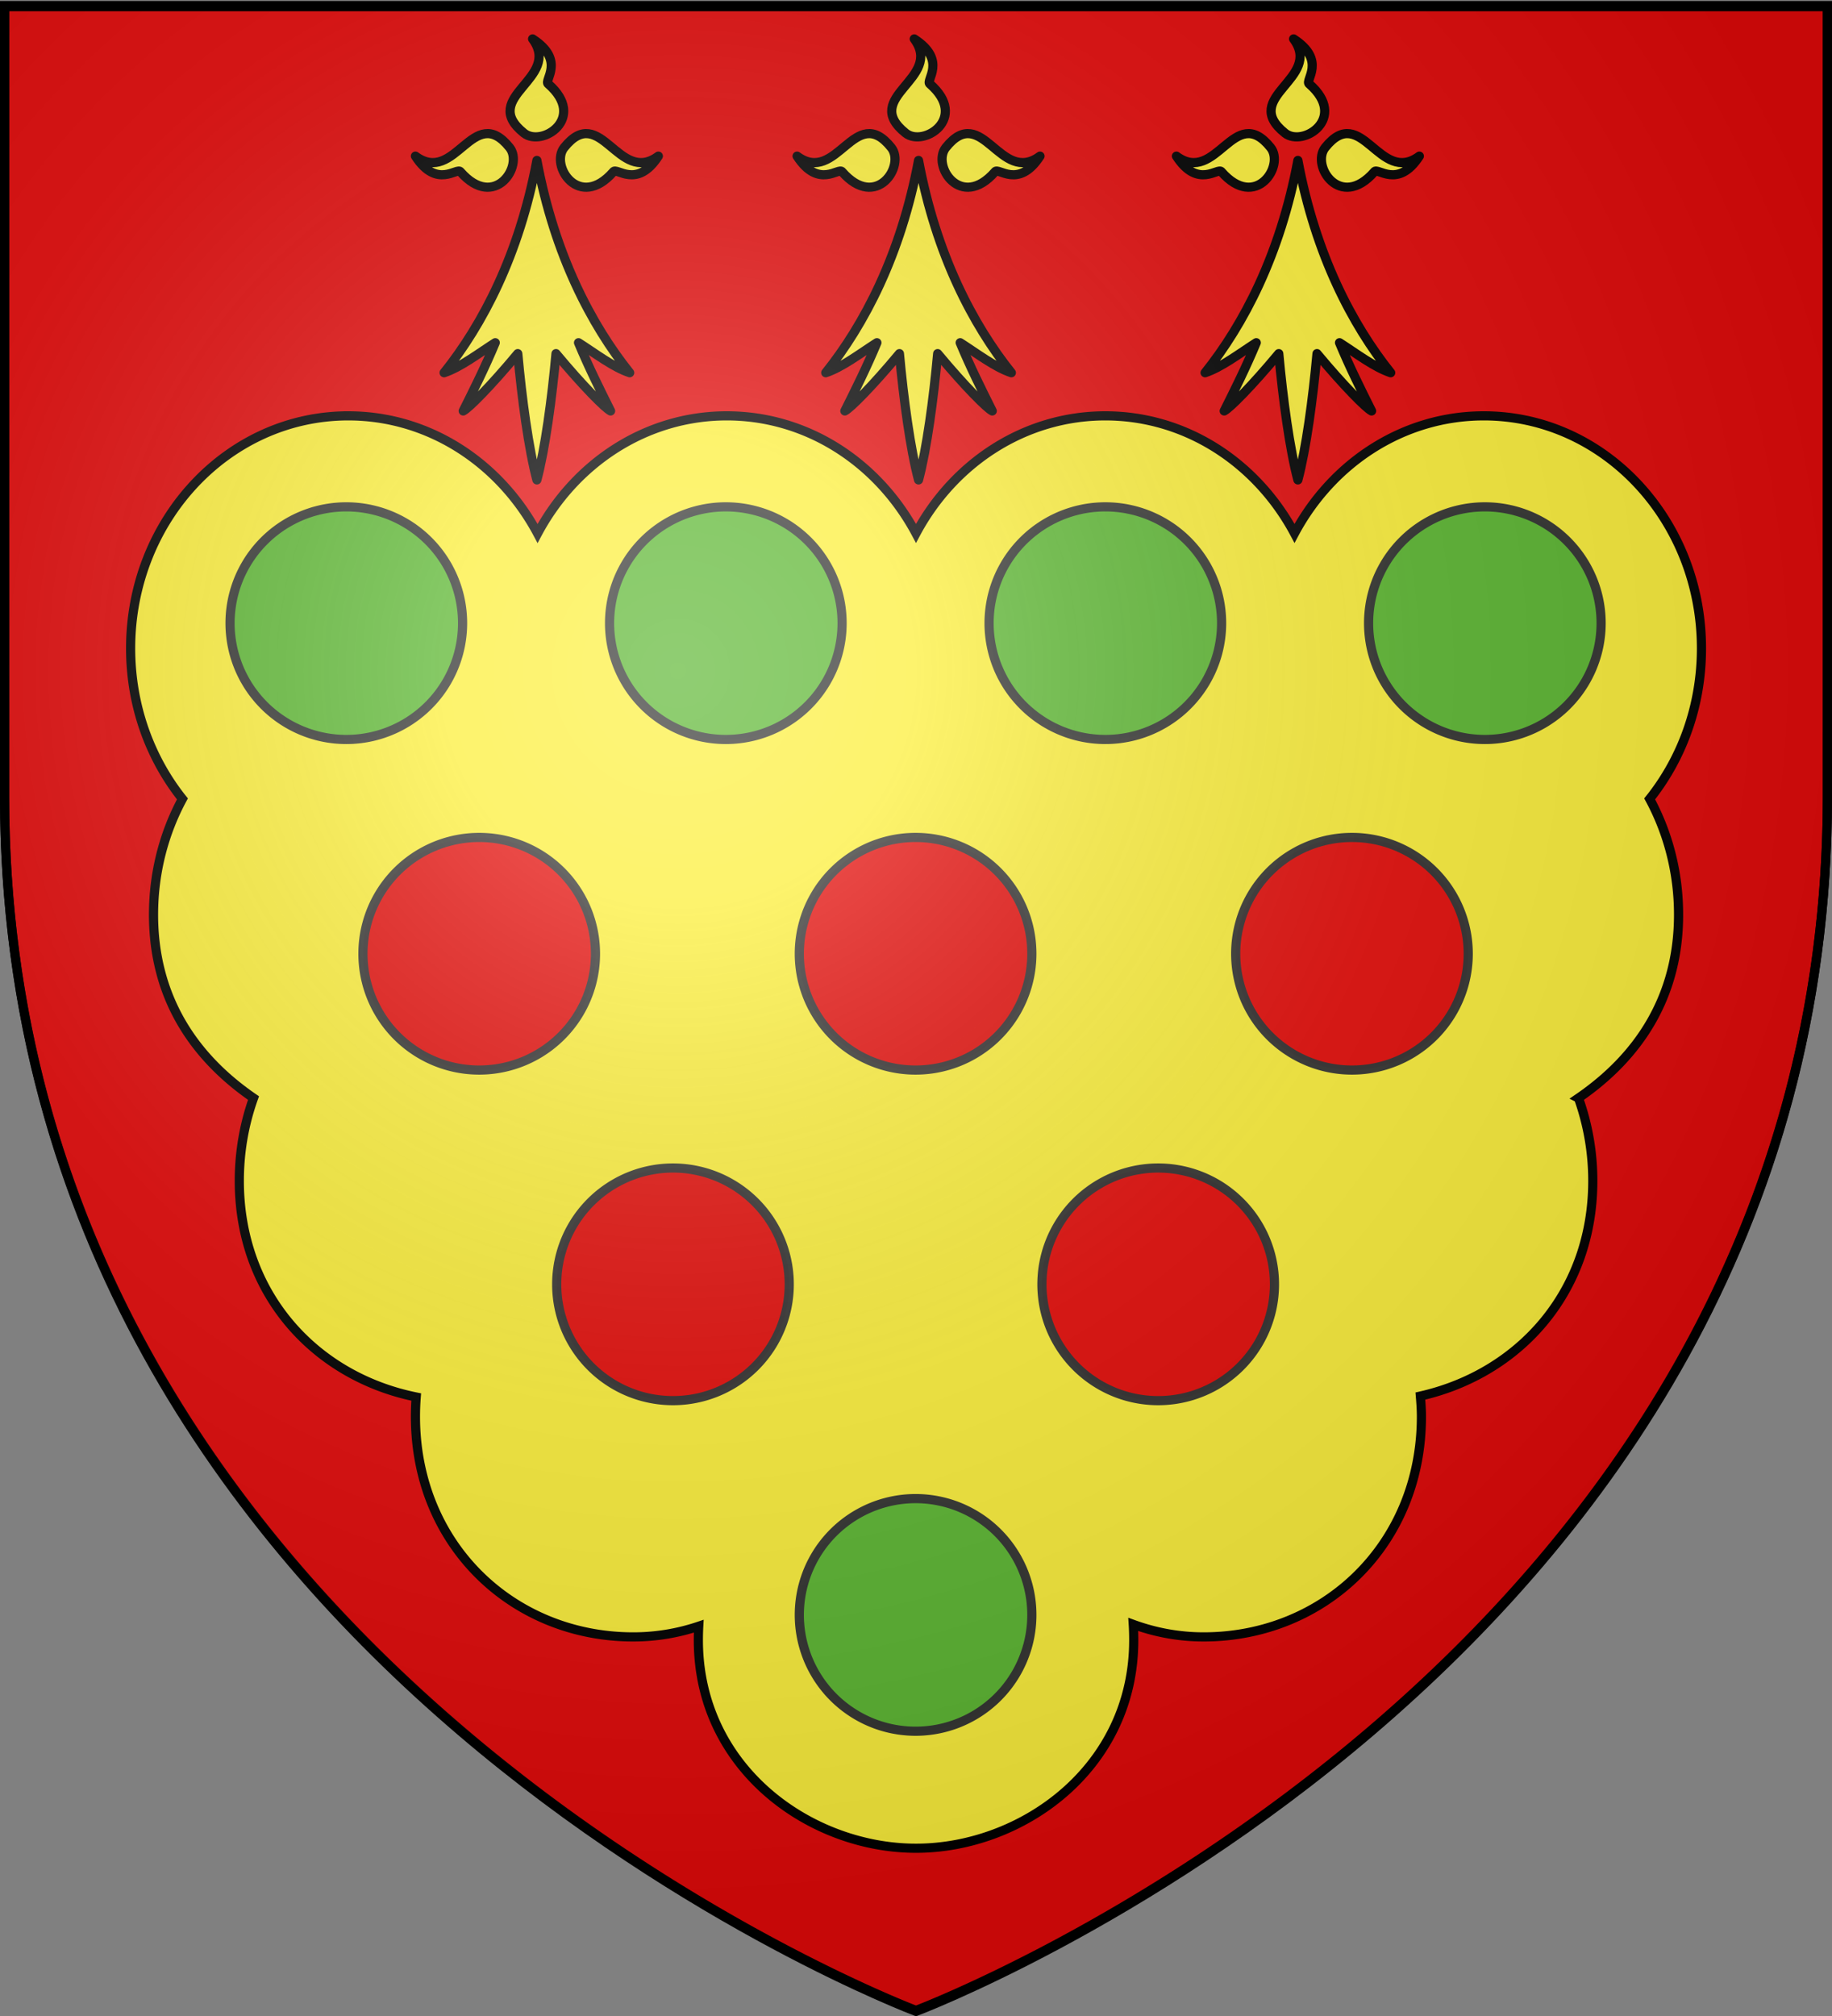 <svg xmlns="http://www.w3.org/2000/svg" xmlns:xlink="http://www.w3.org/1999/xlink" width="600" height="660" version="1.0"><rect width="100%" height="100%" fill="#808080" stroke="none"/><desc>Flag of Canton of Valais (Wallis)</desc><defs><radialGradient xlink:href="#a" id="f" cx="221.445" cy="226.331" r="300" fx="221.445" fy="226.331" gradientTransform="matrix(1.353 0 0 1.349 -77.63 -85.747)" gradientUnits="userSpaceOnUse"/><linearGradient id="a"><stop offset="0" style="stop-color:white;stop-opacity:.314"/><stop offset=".19" style="stop-color:white;stop-opacity:.251"/><stop offset=".6" style="stop-color:#6b6b6b;stop-opacity:.125"/><stop offset="1" style="stop-color:black;stop-opacity:.125"/></linearGradient></defs><g style="display:inline"><path d="M300 658.5s298.5-112.32 298.5-397.772V2.176H1.5v258.552C1.5 546.18 300 658.5 300 658.5" style="fill:#fcef3c;fill-opacity:1;fill-rule:evenodd;stroke:none"/><path d="M1.5 1.828v258.563C1.5 545.842 300 658.17 300 658.17s298.5-112.329 298.5-397.78V1.828zm112.563 134.313c26.56 0 49.725 15.517 62 38.5 12.274-22.983 35.408-38.5 61.968-38.5 26.549 0 49.69 15.502 61.969 38.468 12.278-22.969 35.45-38.468 62-38.468s49.691 15.499 61.969 38.468c12.278-22.966 35.451-38.468 62-38.468 39.388 0 71.281 34.087 71.281 76.125 0 18.805-6.38 36-16.969 49.28 6.024 11.166 9.469 24.098 9.469 37.907 0 26.89-13.057 46.49-32.781 60.031a80.4 80.4 0 0 1 4.687 27.125c0 36.594-24.22 63.135-56.468 70.438.181 2.217.343 4.451.343 6.719 0 42.038-31.955 72.125-71.343 72.125-8.068 0-15.8-1.46-23.032-4.094.108 1.708.156 3.419.156 5.156 0 42.038-36.702 68.125-71.312 68.125s-71.281-26.087-71.281-68.125c0-1.536.04-3.048.125-4.562a67.1 67.1 0 0 1-21.469 3.5c-39.388 0-71.312-30.087-71.312-72.125 0-2.161.084-4.291.25-6.407-33.005-6.674-57.938-33.584-57.938-70.75 0-9.561 1.64-18.694 4.656-27.125-19.72-13.541-32.75-33.145-32.75-60.03 0-13.81 3.446-26.742 9.469-37.907-10.589-13.282-16.969-30.476-16.969-49.281 0-42.038 31.893-76.125 71.282-76.125z" style="fill:#e20909;fill-opacity:1;fill-rule:evenodd;stroke:#000;stroke-width:3;display:inline"/></g><path d="M-326.722 467.258a56.412 56.412 0 1 1-112.824 0 56.412 56.412 0 1 1 112.824 0z" style="opacity:.98;fill:#5ab532;fill-opacity:1;fill-rule:evenodd;stroke:#313131;stroke-width:4.447;stroke-linecap:butt;stroke-linejoin:miter;stroke-miterlimit:4;stroke-opacity:1;stroke-dasharray:none;stroke-dashoffset:0" transform="matrix(.675 0 0 .675 496.332 -111.386)"/><path d="M-326.722 467.258a56.412 56.412 0 1 1-112.824 0 56.412 56.412 0 1 1 112.824 0z" style="opacity:.98;fill:#5ab532;fill-opacity:1;fill-rule:evenodd;stroke:#313131;stroke-width:4.447;stroke-linecap:butt;stroke-linejoin:miter;stroke-miterlimit:4;stroke-opacity:1;stroke-dasharray:none;stroke-dashoffset:0" transform="matrix(.675 0 0 .675 372.037 -111.386)"/><path d="M-326.722 467.258a56.412 56.412 0 1 1-112.824 0 56.412 56.412 0 1 1 112.824 0z" style="opacity:.98;fill:#5ab532;fill-opacity:1;fill-rule:evenodd;stroke:#313131;stroke-width:4.447;stroke-linecap:butt;stroke-linejoin:miter;stroke-miterlimit:4;stroke-opacity:1;stroke-dasharray:none;stroke-dashoffset:0" transform="matrix(.675 0 0 .675 620.626 -111.386)"/><path d="M-326.722 467.258a56.412 56.412 0 1 1-112.824 0 56.412 56.412 0 1 1 112.824 0z" style="opacity:.98;fill:#5ab532;fill-opacity:1;fill-rule:evenodd;stroke:#313131;stroke-width:4.447;stroke-linecap:butt;stroke-linejoin:miter;stroke-miterlimit:4;stroke-opacity:1;stroke-dasharray:none;stroke-dashoffset:0" transform="matrix(.675 0 0 .675 744.92 -111.386)"/><path d="M-326.722 467.258a56.412 56.412 0 1 1-112.824 0 56.412 56.412 0 1 1 112.824 0z" style="opacity:.98;fill:#e20909;fill-opacity:1;fill-rule:evenodd;stroke:#313131;stroke-width:4.447;stroke-linecap:butt;stroke-linejoin:miter;stroke-miterlimit:4;stroke-opacity:1;stroke-dasharray:none;stroke-dashoffset:0" transform="matrix(.675 0 0 .675 637.937 105.067)"/><path d="M-326.722 467.258a56.412 56.412 0 1 1-112.824 0 56.412 56.412 0 1 1 112.824 0z" style="opacity:.98;fill:#e20909;fill-opacity:1;fill-rule:evenodd;stroke:#313131;stroke-width:4.447;stroke-linecap:butt;stroke-linejoin:miter;stroke-miterlimit:4;stroke-opacity:1;stroke-dasharray:none;stroke-dashoffset:0" transform="matrix(.675 0 0 .675 479.02 105.067)"/><path d="M-326.722 467.258a56.412 56.412 0 1 1-112.824 0 56.412 56.412 0 1 1 112.824 0z" style="opacity:.98;fill:#e20909;fill-opacity:1;fill-rule:evenodd;stroke:#313131;stroke-width:4.447;stroke-linecap:butt;stroke-linejoin:miter;stroke-miterlimit:4;stroke-opacity:1;stroke-dasharray:none;stroke-dashoffset:0" transform="matrix(.675 0 0 .675 558.479 -3.16)"/><path d="M-326.722 467.258a56.412 56.412 0 1 1-112.824 0 56.412 56.412 0 1 1 112.824 0z" style="opacity:.98;fill:#e20909;fill-opacity:1;fill-rule:evenodd;stroke:#313131;stroke-width:4.447;stroke-linecap:butt;stroke-linejoin:miter;stroke-miterlimit:4;stroke-opacity:1;stroke-dasharray:none;stroke-dashoffset:0" transform="matrix(.675 0 0 .675 415.562 -3.16)"/><path d="M-326.722 467.258a56.412 56.412 0 1 1-112.824 0 56.412 56.412 0 1 1 112.824 0z" style="opacity:.98;fill:#e20909;fill-opacity:1;fill-rule:evenodd;stroke:#313131;stroke-width:4.447;stroke-linecap:butt;stroke-linejoin:miter;stroke-miterlimit:4;stroke-opacity:1;stroke-dasharray:none;stroke-dashoffset:0" transform="matrix(.675 0 0 .675 701.396 -3.16)"/><path d="M-326.722 467.258a56.412 56.412 0 1 1-112.824 0 56.412 56.412 0 1 1 112.824 0z" style="opacity:.98;fill:#5ab532;fill-opacity:1;fill-rule:evenodd;stroke:#313131;stroke-width:4.447;stroke-linecap:butt;stroke-linejoin:miter;stroke-miterlimit:4;stroke-opacity:1;stroke-dasharray:none;stroke-dashoffset:0" transform="matrix(.675 0 0 .675 558.479 213.293)"/><g style="fill:#fcef3c;stroke:#000;stroke-width:6.712;stroke-linecap:round;stroke-linejoin:round" transform="matrix(.447 0 0 .447 175.838 52.52)"><path d="M0 0c-13 69.5-40 120.5-68 155.5 12-4 25-14 37.5-22-7.5 18-15.5 34-23.5 50 4-2 20-18 40-42 3 33 8 70 14 92.5 6-22.5 11-59.5 14-92.5 20 24 36 40 40 42-8-16-16-32-23.5-50 12.5 8 25.5 18 37.5 22-28-35-55-86-68-155.5" style="fill:#fcef3c;stroke-width:6.712"/><path id="c" d="M56 8.35c2.3-3.7 17.2 13 33-11.5-29.4 21.7-42.2-39.76-69-6.3-10.6 13.2 11 46.4 36 17.8" style="fill:#fcef3c;stroke-width:6.712"/><use xlink:href="#c" width="1" height="1" style="fill:#fcef3c;stroke-width:6.712" transform="rotate(-90)"/><use xlink:href="#c" width="1" height="1" style="fill:#fcef3c;stroke-width:6.712" transform="scale(-1 1)"/></g><g style="fill:#fcef3c;stroke:#000;stroke-width:6.712;stroke-linecap:round;stroke-linejoin:round" transform="matrix(.447 0 0 .447 300.834 52.52)"><path d="M0 0c-13 69.5-40 120.5-68 155.5 12-4 25-14 37.5-22-7.5 18-15.5 34-23.5 50 4-2 20-18 40-42 3 33 8 70 14 92.5 6-22.5 11-59.5 14-92.5 20 24 36 40 40 42-8-16-16-32-23.5-50 12.5 8 25.5 18 37.5 22-28-35-55-86-68-155.5" style="fill:#fcef3c;stroke-width:6.712"/><path id="d" d="M56 8.35c2.3-3.7 17.2 13 33-11.5-29.4 21.7-42.2-39.76-69-6.3-10.6 13.2 11 46.4 36 17.8" style="fill:#fcef3c;stroke-width:6.712"/><use xlink:href="#d" width="1" height="1" style="fill:#fcef3c;stroke-width:6.712" transform="rotate(-90)"/><use xlink:href="#d" width="1" height="1" style="fill:#fcef3c;stroke-width:6.712" transform="scale(-1 1)"/></g><g style="fill:#fcef3c;stroke:#000;stroke-width:6.712;stroke-linecap:round;stroke-linejoin:round" transform="matrix(.447 0 0 .447 425.073 52.52)"><path d="M0 0c-13 69.5-40 120.5-68 155.5 12-4 25-14 37.5-22-7.5 18-15.5 34-23.5 50 4-2 20-18 40-42 3 33 8 70 14 92.5 6-22.5 11-59.5 14-92.5 20 24 36 40 40 42-8-16-16-32-23.5-50 12.5 8 25.5 18 37.5 22-28-35-55-86-68-155.5" style="fill:#fcef3c;stroke-width:6.712"/><path id="e" d="M56 8.35c2.3-3.7 17.2 13 33-11.5-29.4 21.7-42.2-39.76-69-6.3-10.6 13.2 11 46.4 36 17.8" style="fill:#fcef3c;stroke-width:6.712"/><use xlink:href="#e" width="1" height="1" style="fill:#fcef3c;stroke-width:6.712" transform="rotate(-90)"/><use xlink:href="#e" width="1" height="1" style="fill:#fcef3c;stroke-width:6.712" transform="scale(-1 1)"/></g><path d="M300 658.5s298.5-112.32 298.5-397.772V2.176H1.5v258.552C1.5 546.18 300 658.5 300 658.5" style="opacity:1;fill:url(#f);fill-opacity:1;fill-rule:evenodd;stroke:none;stroke-width:1px;stroke-linecap:butt;stroke-linejoin:miter;stroke-opacity:1"/><path d="M300 658.5S1.5 546.18 1.5 260.728V2.176h597v258.552C598.5 546.18 300 658.5 300 658.5z" style="opacity:1;fill:none;fill-opacity:1;fill-rule:evenodd;stroke:#000;stroke-width:3;stroke-linecap:butt;stroke-linejoin:miter;stroke-miterlimit:4;stroke-dasharray:none;stroke-opacity:1"/></svg>